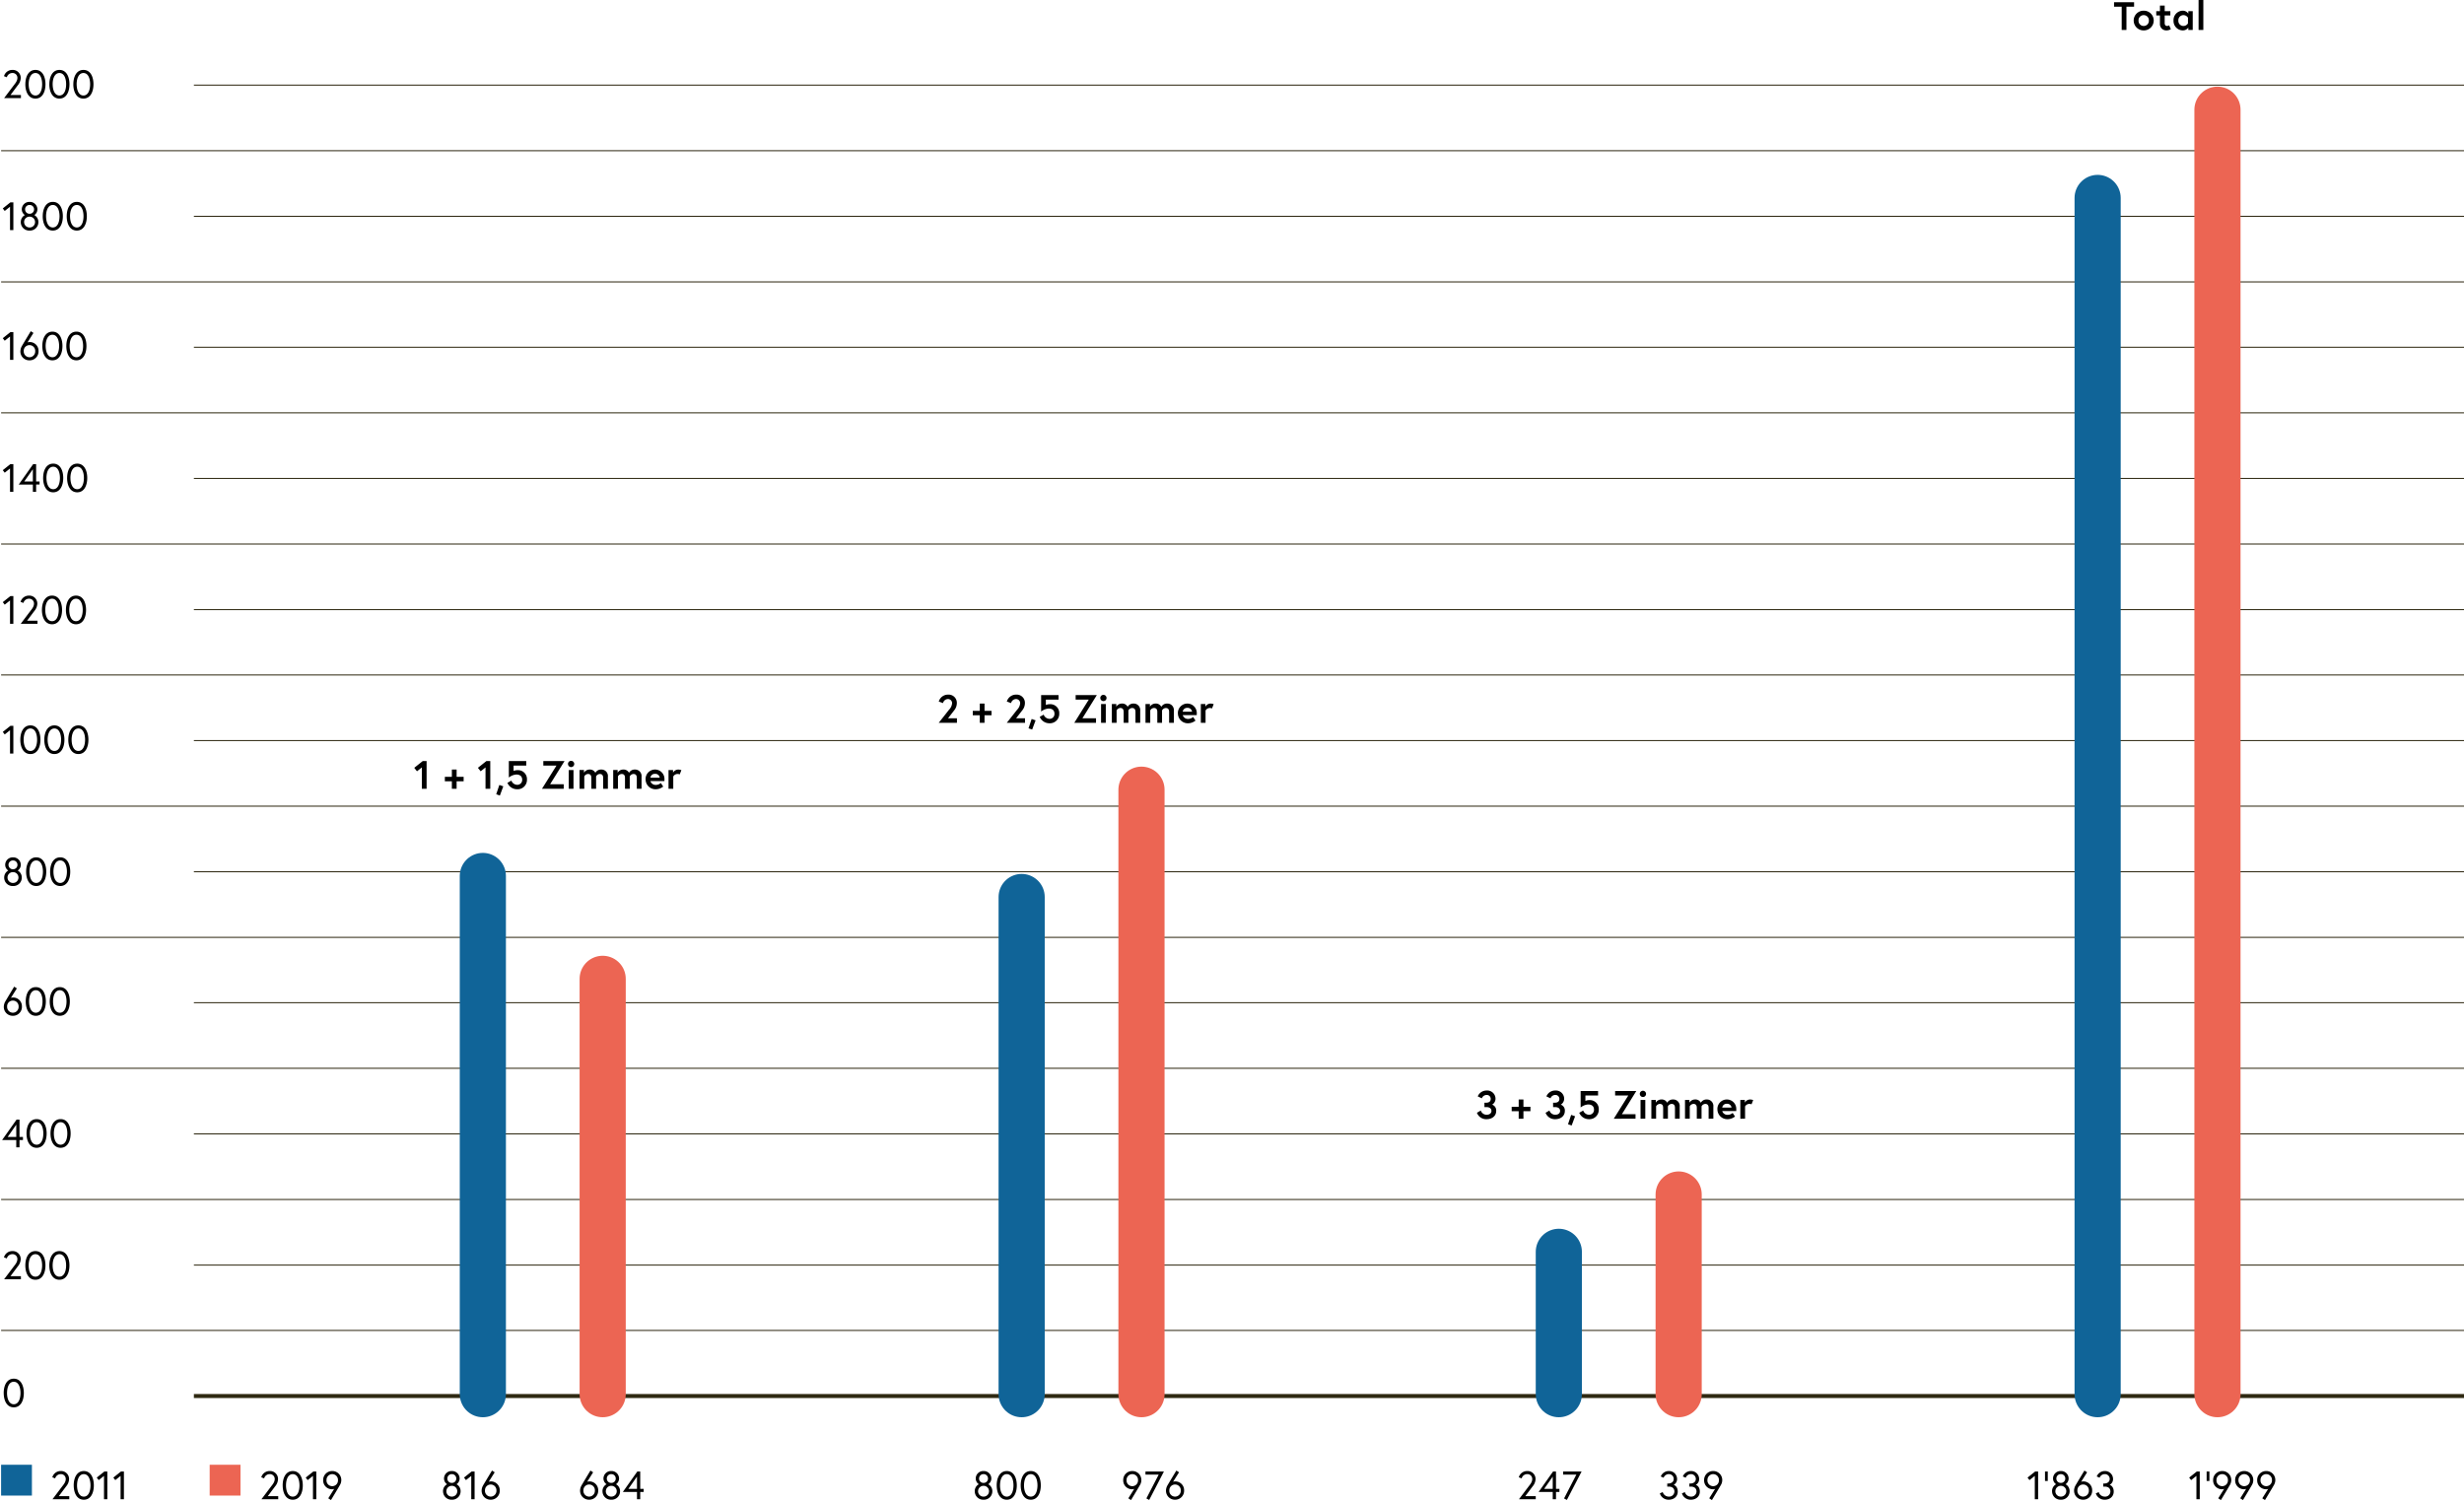 <svg xmlns="http://www.w3.org/2000/svg" width="1120.193" height="682.69" viewBox="0 0 1120.193 682.69">
  <g id="Gruppe_28997" data-name="Gruppe 28997" transform="translate(-399.502 -13560.392)">
    <g id="Gruppe_28996" data-name="Gruppe 28996">
      <path id="Pfad_9066" data-name="Pfad 9066" d="M0,0H14.016V14.016H0Z" transform="translate(400 14226.328)" fill="#106498"/>
      <path id="Pfad_9067" data-name="Pfad 9067" d="M0,0H14.016V14.016H0Z" transform="translate(494.824 14226.328)" fill="#ec6553"/>
      <path id="Pfad_9037" data-name="Pfad 9037" d="M0,0H1032.05" transform="translate(487.645 13599.085)" fill="none" stroke="#2f2912" stroke-width="0.456"/>
      <path id="Pfad_9038" data-name="Pfad 9038" d="M0,0H1119.693" transform="translate(400.001 13628.909)" fill="none" stroke="#2f2912" stroke-width="0.456"/>
      <path id="Pfad_9039" data-name="Pfad 9039" d="M0,0H1032.05" transform="translate(487.645 13658.732)" fill="none" stroke="#2f2912" stroke-width="0.456"/>
      <path id="Pfad_9040" data-name="Pfad 9040" d="M0,0H1119.693" transform="translate(400.001 13688.557)" fill="none" stroke="#2f2912" stroke-width="0.456"/>
      <path id="Pfad_9041" data-name="Pfad 9041" d="M0,0H1032.05" transform="translate(487.645 13718.26)" fill="none" stroke="#2f2912" stroke-width="0.456"/>
      <path id="Pfad_9042" data-name="Pfad 9042" d="M0,0H1119.693" transform="translate(400.001 13748.084)" fill="none" stroke="#2f2912" stroke-width="0.456"/>
      <path id="Pfad_9043" data-name="Pfad 9043" d="M0,0H1032.05" transform="translate(487.645 13777.908)" fill="none" stroke="#2f2912" stroke-width="0.456"/>
      <path id="Pfad_9044" data-name="Pfad 9044" d="M0,0H1119.693" transform="translate(400.001 13807.731)" fill="none" stroke="#2f2912" stroke-width="0.456"/>
      <path id="Pfad_9045" data-name="Pfad 9045" d="M0,0H1032.05" transform="translate(487.645 13837.556)" fill="none" stroke="#2f2912" stroke-width="0.456"/>
      <path id="Pfad_9046" data-name="Pfad 9046" d="M0,0H1119.693" transform="translate(400.001 13867.259)" fill="none" stroke="#2f2912" stroke-width="0.456"/>
      <path id="Pfad_9047" data-name="Pfad 9047" d="M0,0H1032.05" transform="translate(487.645 13897.083)" fill="none" stroke="#2f2912" stroke-width="0.456"/>
      <path id="Pfad_9049" data-name="Pfad 9049" d="M0,0H1119.693" transform="translate(400.001 13926.907)" fill="none" stroke="#2f2912" stroke-width="0.456"/>
      <path id="Pfad_9050" data-name="Pfad 9050" d="M0,0H1032.05" transform="translate(487.645 13956.73)" fill="none" stroke="#2f2912" stroke-width="0.456"/>
      <path id="Pfad_9053" data-name="Pfad 9053" d="M0,0H1119.693" transform="translate(400.001 13986.555)" fill="none" stroke="#2f2912" stroke-width="0.456"/>
      <path id="Pfad_9054" data-name="Pfad 9054" d="M0,0H1032.05" transform="translate(487.645 14016.258)" fill="none" stroke="#2f2912" stroke-width="0.456"/>
      <path id="Pfad_9056" data-name="Pfad 9056" d="M0,0H1119.693" transform="translate(400.001 14046.082)" fill="none" stroke="#2f2912" stroke-width="0.456"/>
      <path id="Pfad_9057" data-name="Pfad 9057" d="M0,0H1032.05" transform="translate(487.645 14075.905)" fill="none" stroke="#2f2912" stroke-width="0.456"/>
      <path id="Pfad_9060" data-name="Pfad 9060" d="M0,0H1119.693" transform="translate(400.001 14105.729)" fill="none" stroke="#2f2912" stroke-width="0.456"/>
      <path id="Pfad_9063" data-name="Pfad 9063" d="M0,0H1032.05" transform="translate(487.645 14135.554)" fill="none" stroke="#2f2912" stroke-width="0.456"/>
      <path id="Pfad_9064" data-name="Pfad 9064" d="M0,0H1119.693" transform="translate(400.001 14165.257)" fill="none" stroke="#2f2912" stroke-width="0.456"/>
      <path id="Pfad_9065" data-name="Pfad 9065" d="M0,0H1032.05" transform="translate(487.645 14195.081)" fill="none" stroke="#2f2912" stroke-width="1.828"/>
      <path id="Pfad_9051" data-name="Pfad 9051" d="M0,0V235.594" transform="translate(619.014 13958.642)" fill="none" stroke="#106498" stroke-linecap="round" stroke-width="20.982"/>
      <path id="Pfad_9052" data-name="Pfad 9052" d="M0,0V226.031" transform="translate(863.969 13968.205)" fill="none" stroke="#106498" stroke-linecap="round" stroke-width="20.982"/>
      <path id="Pfad_9061" data-name="Pfad 9061" d="M0,0V64.71" transform="translate(1108.182 14129.525)" fill="none" stroke="#106498" stroke-linecap="round" stroke-width="20.982"/>
      <path id="Pfad_9059" data-name="Pfad 9059" d="M0,0V543.855" transform="translate(1353.135 13650.381)" fill="none" stroke="#106498" stroke-linecap="round" stroke-width="20.982"/>
      <path id="Pfad_9055" data-name="Pfad 9055" d="M0,0V188.823" transform="translate(673.492 14005.412)" fill="none" stroke="#ec6553" stroke-linecap="round" stroke-width="20.982"/>
      <path id="Pfad_9048" data-name="Pfad 9048" d="M0,0V274.814" transform="translate(918.447 13919.421)" fill="none" stroke="#ec6553" stroke-linecap="round" stroke-width="20.982"/>
      <path id="Pfad_9058" data-name="Pfad 9058" d="M0,0V90.775" transform="translate(1162.658 14103.46)" fill="none" stroke="#ec6553" stroke-linecap="round" stroke-width="20.982"/>
      <path id="Pfad_9062" data-name="Pfad 9062" d="M0,0V583.964" transform="translate(1407.613 13610.271)" fill="none" stroke="#ec6553" stroke-linecap="round" stroke-width="20.982"/>
      <path id="Pfad_9069" data-name="Pfad 9069" d="M-15880.507,24046.7c0-3.363,1.382-6.514,4.588-6.514s4.558,3.15,4.558,6.514-1.353,6.52-4.558,6.52S-15880.507,24050.064-15880.507,24046.7Zm1.509,0c0,2.469.846,5.113,3.079,5.113s3.042-2.645,3.042-5.113-.809-5.107-3.042-5.107S-15879,24044.234-15879,24046.7Zm-12.417,0c0-3.363,1.383-6.514,4.588-6.514s4.558,3.15,4.558,6.514-1.353,6.52-4.558,6.52S-15891.415,24050.064-15891.415,24046.7Zm1.509,0c0,2.469.846,5.113,3.079,5.113s3.042-2.645,3.042-5.113-.809-5.107-3.042-5.107S-15889.906,24044.234-15889.906,24046.7Zm-11.161,6.3,4.431-5.867c.471-.609,1.6-1.871,1.6-3.254a2.168,2.168,0,0,0-2.317-2.287,2.61,2.61,0,0,0-2.487,1.926l-1.292-.488a3.9,3.9,0,0,1,3.779-2.844,3.614,3.614,0,0,1,3.833,3.693,5.363,5.363,0,0,1-1.316,3.254l-3.344,4.467h4.75v1.4Zm21.1-66.3c0-3.369,1.389-6.514,4.594-6.514s4.552,3.145,4.552,6.514-1.353,6.52-4.552,6.52S-15879.97,23990.068-15879.97,23986.7Zm1.516,0c0,2.469.845,5.113,3.078,5.113s3.043-2.645,3.043-5.113-.815-5.113-3.043-5.113S-15878.454,23984.236-15878.454,23986.7Zm-12.424,0c0-3.369,1.389-6.514,4.594-6.514s4.552,3.145,4.552,6.514-1.353,6.52-4.552,6.52S-15890.878,23990.068-15890.878,23986.7Zm1.516,0c0,2.469.845,5.113,3.078,5.113s3.043-2.645,3.043-5.113-.815-5.113-3.043-5.113S-15889.362,23984.236-15889.362,23986.7Zm-6.176,6.3v-3.314h-6.429l6.574-9.285h1.327v7.885h1.57v1.4h-1.57V23993Zm-3.905-4.715h3.905v-5.584Zm19.117-61.586c0-3.367,1.383-6.52,4.588-6.52s4.552,3.152,4.552,6.52-1.346,6.514-4.552,6.514S-15880.326,23930.064-15880.326,23926.7Zm1.51,0c0,2.463.845,5.113,3.078,5.113s3.043-2.65,3.043-5.113-.81-5.111-3.043-5.111S-15878.816,23924.232-15878.816,23926.7Zm-12.417,0c0-3.367,1.382-6.52,4.587-6.52s4.552,3.152,4.552,6.52-1.346,6.514-4.552,6.514S-15891.233,23930.064-15891.233,23926.7Zm1.509,0c0,2.463.845,5.113,3.078,5.113s3.043-2.65,3.043-5.113-.809-5.111-3.043-5.111S-15889.725,23924.232-15889.725,23926.7Zm-11.481,2.355a4.957,4.957,0,0,1,.609-2.229c.254-.471,4.1-6.857,4.1-6.857l1.226.791-2.723,4.316a2.367,2.367,0,0,1,.906-.176,3.981,3.981,0,0,1,4.116,4.117,4.05,4.05,0,0,1-4.116,4.2A4.043,4.043,0,0,1-15901.206,23929.057Zm1.509-.037a2.635,2.635,0,0,0,2.614,2.795,2.633,2.633,0,0,0,2.607-2.795,2.593,2.593,0,0,0-2.607-2.717A2.594,2.594,0,0,0-15899.7,23929.02Zm19.547-61.318c0-3.369,1.388-6.52,4.594-6.52s4.552,3.15,4.552,6.52-1.347,6.514-4.552,6.514S-15880.15,23871.068-15880.15,23867.7Zm1.515,0c0,2.463.846,5.113,3.079,5.113s3.042-2.65,3.042-5.113-.809-5.113-3.042-5.113S-15878.636,23865.232-15878.636,23867.7Zm-12.423,0c0-3.369,1.389-6.52,4.594-6.52s4.552,3.15,4.552,6.52-1.353,6.514-4.552,6.514S-15891.059,23871.068-15891.059,23867.7Zm1.515,0c0,2.463.846,5.113,3.079,5.113s3.042-2.65,3.042-5.113-.809-5.113-3.042-5.113S-15889.544,23865.232-15889.544,23867.7Zm-11.487,2.7a3.572,3.572,0,0,1,1.859-3.223,3.118,3.118,0,0,1-1.406-2.607,3.419,3.419,0,0,1,3.543-3.387,3.421,3.421,0,0,1,3.55,3.387,3.135,3.135,0,0,1-1.406,2.607,3.566,3.566,0,0,1,1.853,3.223,3.815,3.815,0,0,1-4,3.816A3.819,3.819,0,0,1-15901.031,23870.4Zm1.516,0a2.428,2.428,0,0,0,2.48,2.416,2.43,2.43,0,0,0,2.487-2.416,2.432,2.432,0,0,0-2.487-2.5A2.43,2.43,0,0,0-15899.516,23870.4Zm.446-5.812a1.971,1.971,0,0,0,2.034,2,1.967,1.967,0,0,0,2.034-2,1.967,1.967,0,0,0-2.034-2A1.971,1.971,0,0,0-15899.069,23864.586Zm27.183-56.889c0-3.363,1.389-6.514,4.588-6.514s4.558,3.15,4.558,6.514-1.353,6.52-4.558,6.52S-15871.887,23811.066-15871.887,23807.7Zm1.516,0c0,2.469.845,5.113,3.072,5.113s3.042-2.645,3.042-5.113-.809-5.107-3.042-5.107S-15870.371,23805.234-15870.371,23807.7Zm-12.424,0c0-3.363,1.389-6.514,4.588-6.514s4.558,3.15,4.558,6.514-1.353,6.52-4.558,6.52S-15882.795,23811.066-15882.795,23807.7Zm1.516,0c0,2.469.845,5.113,3.072,5.113s3.043-2.645,3.043-5.113-.81-5.107-3.043-5.107S-15881.279,23805.234-15881.279,23807.7Zm-12.424,0c0-3.363,1.389-6.514,4.588-6.514s4.558,3.15,4.558,6.514-1.352,6.52-4.558,6.52S-15893.7,23811.066-15893.7,23807.7Zm1.516,0c0,2.469.845,5.113,3.072,5.113s3.043-2.645,3.043-5.113-.81-5.107-3.043-5.107S-15892.187,23805.234-15892.187,23807.7Zm-6.193,6.3v-10.619l-2.415,1.926-.881-1.152,3.459-2.754h1.346v12.6Zm25.414-65.3c0-3.367,1.388-6.52,4.594-6.52s4.551,3.152,4.551,6.52-1.352,6.514-4.551,6.514S-15872.967,23752.064-15872.967,23748.7Zm1.515,0c0,2.463.846,5.113,3.079,5.113s3.036-2.65,3.036-5.113-.809-5.111-3.036-5.111S-15871.452,23746.232-15871.452,23748.7Zm-12.423,0c0-3.367,1.388-6.52,4.594-6.52s4.552,3.152,4.552,6.52-1.353,6.514-4.552,6.514S-15883.875,23752.064-15883.875,23748.7Zm1.515,0c0,2.463.846,5.113,3.079,5.113s3.036-2.65,3.036-5.113-.809-5.111-3.036-5.111S-15882.36,23746.232-15882.36,23748.7Zm-11.161,6.3,4.431-5.867c.465-.609,1.6-1.871,1.6-3.254a2.17,2.17,0,0,0-2.324-2.287,2.6,2.6,0,0,0-2.48,1.924l-1.3-.488a3.9,3.9,0,0,1,3.778-2.844,3.614,3.614,0,0,1,3.833,3.7,5.4,5.4,0,0,1-1.31,3.254l-3.351,4.467h4.751v1.4Zm-4.859,0v-10.619l-2.415,1.926-.881-1.152,3.459-2.752h1.346v12.6Zm25.957-66.3c0-3.363,1.382-6.514,4.588-6.514s4.552,3.15,4.552,6.514-1.347,6.52-4.552,6.52S-15872.424,23692.066-15872.424,23688.7Zm1.509,0c0,2.469.846,5.111,3.079,5.111s3.042-2.643,3.042-5.111-.809-5.113-3.042-5.113S-15870.915,23686.236-15870.915,23688.7Zm-12.417,0c0-3.363,1.383-6.514,4.588-6.514s4.552,3.15,4.552,6.514-1.347,6.52-4.552,6.52S-15883.332,23692.066-15883.332,23688.7Zm1.509,0c0,2.469.846,5.111,3.079,5.111s3.042-2.643,3.042-5.111-.809-5.113-3.042-5.113S-15881.823,23686.236-15881.823,23688.7Zm-6.175,6.3v-3.312h-6.423l6.567-9.285h1.334v7.883h1.563v1.4h-1.563V23695Zm-3.906-4.715h3.906v-5.582Zm-6.477,4.715v-10.617l-2.415,1.926-.881-1.154,3.459-2.752h1.346v12.6Zm25.595-66.3c0-3.369,1.389-6.52,4.588-6.52s4.558,3.15,4.558,6.52-1.353,6.514-4.558,6.514S-15872.786,23632.063-15872.786,23628.7Zm1.509,0c0,2.463.852,5.113,3.079,5.113s3.042-2.65,3.042-5.113-.809-5.113-3.042-5.113S-15871.277,23626.232-15871.277,23628.7Zm-12.417,0c0-3.369,1.389-6.52,4.588-6.52s4.558,3.15,4.558,6.52-1.353,6.514-4.558,6.514S-15883.694,23632.063-15883.694,23628.7Zm1.51,0c0,2.463.851,5.113,3.078,5.113s3.042-2.65,3.042-5.113-.809-5.113-3.042-5.113S-15882.185,23626.232-15882.185,23628.7Zm-11.482,2.359a5.036,5.036,0,0,1,.61-2.232c.253-.471,4.1-6.857,4.1-6.857l1.226.791-2.717,4.316a2.316,2.316,0,0,1,.9-.176,3.986,3.986,0,0,1,4.123,4.117,4.052,4.052,0,0,1-4.123,4.2A4.043,4.043,0,0,1-15893.667,23631.061Zm1.516-.041a2.633,2.633,0,0,0,2.607,2.795,2.634,2.634,0,0,0,2.608-2.795,2.593,2.593,0,0,0-2.608-2.717A2.593,2.593,0,0,0-15892.151,23631.02Zm-6.229,3.979v-10.619l-2.415,1.926-.881-1.152,3.459-2.754h1.346v12.6Zm25.775-65.3c0-3.367,1.383-6.514,4.588-6.514s4.558,3.146,4.558,6.514-1.352,6.52-4.558,6.52S-15872.605,23573.068-15872.605,23569.7Zm1.51,0c0,2.469.845,5.113,3.078,5.113s3.043-2.645,3.043-5.113-.81-5.113-3.043-5.113S-15871.1,23567.236-15871.1,23569.7Zm-12.417,0c0-3.367,1.382-6.514,4.587-6.514s4.558,3.146,4.558,6.514-1.352,6.52-4.558,6.52S-15883.513,23573.068-15883.513,23569.7Zm1.509,0c0,2.469.845,5.113,3.078,5.113s3.043-2.645,3.043-5.113-.809-5.113-3.043-5.113S-15882,23567.236-15882,23569.7Zm-11.481,2.7a3.552,3.552,0,0,1,1.854-3.219,3.146,3.146,0,0,1-1.407-2.613,3.416,3.416,0,0,1,3.55-3.381,3.41,3.41,0,0,1,3.543,3.381,3.14,3.14,0,0,1-1.4,2.613,3.554,3.554,0,0,1,1.854,3.219,3.822,3.822,0,0,1-4,3.82A3.818,3.818,0,0,1-15893.485,23572.4Zm1.509,0a2.429,2.429,0,0,0,2.487,2.414,2.427,2.427,0,0,0,2.481-2.414,2.435,2.435,0,0,0-2.481-2.5A2.436,2.436,0,0,0-15891.977,23572.4Zm.453-5.814a1.967,1.967,0,0,0,2.034,2,1.967,1.967,0,0,0,2.034-2,1.968,1.968,0,0,0-2.034-2A1.968,1.968,0,0,0-15891.523,23566.584Zm-6.857,9.418v-10.619l-2.415,1.926-.881-1.152,3.459-2.758h1.346v12.6Zm28.782-66.307c0-3.361,1.382-6.512,4.588-6.512s4.558,3.15,4.558,6.512-1.353,6.52-4.558,6.52S-15869.6,23513.064-15869.6,23509.7Zm1.509,0c0,2.471.846,5.119,3.079,5.119s3.042-2.648,3.042-5.119-.809-5.105-3.042-5.105S-15868.09,23507.232-15868.09,23509.7Zm-12.417,0c0-3.361,1.382-6.512,4.588-6.512s4.558,3.15,4.558,6.512-1.353,6.52-4.558,6.52S-15880.507,23513.064-15880.507,23509.7Zm1.509,0c0,2.471.846,5.119,3.079,5.119s3.042-2.648,3.042-5.119-.809-5.105-3.042-5.105S-15879,23507.232-15879,23509.7Zm-12.417,0c0-3.361,1.383-6.512,4.588-6.512s4.558,3.15,4.558,6.512-1.353,6.52-4.558,6.52S-15891.415,23513.064-15891.415,23509.7Zm1.509,0c0,2.471.846,5.119,3.079,5.119s3.042-2.648,3.042-5.119-.809-5.105-3.042-5.105S-15889.906,23507.232-15889.906,23509.7Zm-11.161,6.3,4.431-5.867c.471-.609,1.6-1.871,1.6-3.254a2.168,2.168,0,0,0-2.317-2.287,2.61,2.61,0,0,0-2.487,1.926l-1.292-.49a3.9,3.9,0,0,1,3.779-2.842,3.614,3.614,0,0,1,3.833,3.693,5.351,5.351,0,0,1-1.316,3.254l-3.344,4.467h4.75v1.4Z" transform="translate(16302.436 -9911)" stroke="rgba(0,0,0,0)" stroke-width="1"/>
      <path id="Pfad_9070" data-name="Pfad 9070" d="M-14874.45,23868.584l2.72-4.338a1.532,1.532,0,0,1-.916.217,4,4,0,0,1-4.122-4.1,4.059,4.059,0,0,1,4.122-4.176,4.059,4.059,0,0,1,4.121,4.176,4.4,4.4,0,0,1-.5,1.965c-.252.521-4.193,7.057-4.193,7.057Zm-.809-8.225a2.576,2.576,0,0,0,2.612,2.7,2.575,2.575,0,0,0,2.605-2.7,2.616,2.616,0,0,0-2.605-2.773A2.617,2.617,0,0,0-14875.259,23860.359Zm-9.2,8.225,2.714-4.338a1.533,1.533,0,0,1-.917.217,4,4,0,0,1-4.121-4.1,4.059,4.059,0,0,1,4.121-4.176,4.059,4.059,0,0,1,4.122,4.176,4.387,4.387,0,0,1-.5,1.965c-.251.521-4.193,7.057-4.193,7.057Zm-.814-8.225a2.58,2.58,0,0,0,2.611,2.7,2.576,2.576,0,0,0,2.612-2.7,2.617,2.617,0,0,0-2.612-2.773A2.621,2.621,0,0,0-14885.269,23860.359Zm-9.2,8.225,2.72-4.338a1.544,1.544,0,0,1-.923.217,4,4,0,0,1-4.121-4.1,4.063,4.063,0,0,1,4.121-4.176,4.065,4.065,0,0,1,4.128,4.176,4.393,4.393,0,0,1-.51,1.965c-.251.521-4.193,7.057-4.193,7.057Zm-.809-8.225a2.575,2.575,0,0,0,2.605,2.7,2.576,2.576,0,0,0,2.612-2.7,2.618,2.618,0,0,0-2.612-2.773A2.616,2.616,0,0,0-14895.272,23860.359Zm-230.6,8.225,2.714-4.338a1.533,1.533,0,0,1-.917.217,4,4,0,0,1-4.121-4.1,4.063,4.063,0,0,1,4.121-4.176,4.059,4.059,0,0,1,4.122,4.176,4.387,4.387,0,0,1-.5,1.965c-.251.521-4.193,7.057-4.193,7.057Zm-.814-8.225a2.58,2.58,0,0,0,2.611,2.7,2.576,2.576,0,0,0,2.612-2.7,2.617,2.617,0,0,0-2.612-2.773A2.621,2.621,0,0,0-15126.683,23860.359Zm-263.273,8.225,2.714-4.338a1.533,1.533,0,0,1-.917.217,4,4,0,0,1-4.121-4.1,4.059,4.059,0,0,1,4.121-4.176,4.059,4.059,0,0,1,4.121,4.176,4.386,4.386,0,0,1-.5,1.965c-.251.521-4.193,7.057-4.193,7.057Zm-.814-8.225a2.58,2.58,0,0,0,2.611,2.7,2.576,2.576,0,0,0,2.612-2.7,2.617,2.617,0,0,0-2.612-2.773A2.621,2.621,0,0,0-15390.771,23860.359Zm-362.912,8.225,2.72-4.338a1.533,1.533,0,0,1-.917.217,4,4,0,0,1-4.121-4.1,4.059,4.059,0,0,1,4.121-4.176,4.059,4.059,0,0,1,4.121,4.176,4.386,4.386,0,0,1-.5,1.965c-.251.521-4.193,7.057-4.193,7.057Zm-.809-8.225a2.58,2.58,0,0,0,2.611,2.7,2.58,2.58,0,0,0,2.612-2.7,2.621,2.621,0,0,0-2.612-2.773A2.621,2.621,0,0,0-15754.491,23860.359Zm562.627,8.279,5.595-10.832h-6.009v-1.408h8.387l-6.7,12.928Zm-189.885,0,5.595-10.832h-6.009v-1.408h8.387l-6.7,12.928Zm431.622-2.283,1.336-.611a2.84,2.84,0,0,0,2.714,2.066,2.373,2.373,0,0,0,2.594-2.287c0-1.4-.863-2.266-2.666-2.266h-.593v-1.389h.377c1.42,0,2.576-.7,2.576-2.139a2.186,2.186,0,0,0-2.253-2.145,2.527,2.527,0,0,0-2.354,1.641l-1.3-.574a3.96,3.96,0,0,1,3.653-2.469,3.639,3.639,0,0,1,3.763,3.547,2.941,2.941,0,0,1-1.546,2.736s1.852.486,1.852,3.057c0,2.287-1.8,3.7-4.1,3.7A4.152,4.152,0,0,1-14950.127,23866.355Zm-9.878-1.295a5.006,5.006,0,0,1,.61-2.234c.252-.467,4.1-6.857,4.1-6.857l1.223.789-2.72,4.32a2.3,2.3,0,0,1,.9-.18,3.988,3.988,0,0,1,4.121,4.121,4.057,4.057,0,0,1-4.121,4.2A4.044,4.044,0,0,1-14960,23865.061Zm1.509-.041a2.629,2.629,0,0,0,2.612,2.791,2.628,2.628,0,0,0,2.605-2.791,2.587,2.587,0,0,0-2.605-2.713A2.588,2.588,0,0,0-14958.5,23865.02Zm-11.52.383a3.556,3.556,0,0,1,1.852-3.223,3.151,3.151,0,0,1-1.4-2.611,3.416,3.416,0,0,1,3.547-3.385,3.419,3.419,0,0,1,3.546,3.385,3.15,3.15,0,0,1-1.4,2.611,3.557,3.557,0,0,1,1.851,3.223,3.817,3.817,0,0,1-4,3.816A3.818,3.818,0,0,1-14970.016,23865.4Zm1.51,0a2.424,2.424,0,0,0,2.486,2.408,2.428,2.428,0,0,0,2.486-2.408,2.439,2.439,0,0,0-2.486-2.5A2.435,2.435,0,0,0-14968.506,23865.4Zm.449-5.816a1.97,1.97,0,0,0,2.037,1.994,1.965,1.965,0,0,0,2.03-1.994,1.97,1.97,0,0,0-2.03-2A1.975,1.975,0,0,0-14968.057,23859.586Zm-170.235,6.77,1.336-.611a2.839,2.839,0,0,0,2.713,2.066,2.372,2.372,0,0,0,2.594-2.287c0-1.4-.862-2.266-2.665-2.266h-.594v-1.389h.378c1.426,0,2.576-.7,2.576-2.139a2.186,2.186,0,0,0-2.253-2.145,2.529,2.529,0,0,0-2.354,1.641l-1.3-.574a3.962,3.962,0,0,1,3.654-2.469,3.638,3.638,0,0,1,3.762,3.547,2.941,2.941,0,0,1-1.545,2.736s1.851.486,1.851,3.057c0,2.287-1.8,3.7-4.1,3.7A4.159,4.159,0,0,1-15138.292,23866.355Zm-10.04,0,1.33-.611a2.842,2.842,0,0,0,2.719,2.066,2.37,2.37,0,0,0,2.588-2.287c0-1.4-.862-2.266-2.659-2.266h-.593v-1.389h.377c1.42,0,2.57-.7,2.57-2.139a2.185,2.185,0,0,0-2.247-2.145,2.532,2.532,0,0,0-2.36,1.641l-1.294-.574a3.953,3.953,0,0,1,3.654-2.469,3.642,3.642,0,0,1,3.763,3.547,2.941,2.941,0,0,1-1.552,2.736s1.856.486,1.856,3.057c0,2.287-1.8,3.7-4.1,3.7A4.151,4.151,0,0,1-15148.332,23866.355Zm-224.51-1.295a5.007,5.007,0,0,1,.611-2.234c.252-.467,4.109-6.857,4.109-6.857l1.222.789-2.72,4.32a2.292,2.292,0,0,1,.9-.18,3.985,3.985,0,0,1,4.121,4.121,4.054,4.054,0,0,1-4.121,4.2A4.048,4.048,0,0,1-15372.842,23865.061Zm1.516-.041a2.628,2.628,0,0,0,2.606,2.791,2.629,2.629,0,0,0,2.611-2.791,2.588,2.588,0,0,0-2.611-2.713A2.587,2.587,0,0,0-15371.326,23865.02Zm-67.571-2.318c0-3.367,1.384-6.518,4.588-6.518s4.553,3.15,4.553,6.518-1.348,6.518-4.553,6.518S-15438.9,23866.068-15438.9,23862.7Zm1.509,0c0,2.463.845,5.109,3.079,5.109s3.043-2.646,3.043-5.109-.814-5.115-3.043-5.115S-15437.389,23860.232-15437.389,23862.7Zm-12.418,0c0-3.367,1.384-6.518,4.589-6.518s4.553,3.15,4.553,6.518-1.348,6.518-4.553,6.518S-15449.807,23866.068-15449.807,23862.7Zm1.51,0c0,2.463.845,5.109,3.079,5.109s3.043-2.646,3.043-5.109-.809-5.115-3.043-5.115S-15448.3,23860.232-15448.3,23862.7Zm-11.483,2.7a3.551,3.551,0,0,1,1.856-3.223,3.141,3.141,0,0,1-1.407-2.611,3.419,3.419,0,0,1,3.546-3.385,3.416,3.416,0,0,1,3.547,3.385,3.151,3.151,0,0,1-1.4,2.611,3.556,3.556,0,0,1,1.852,3.223,3.818,3.818,0,0,1-4,3.816A3.817,3.817,0,0,1-15459.78,23865.4Zm1.51,0a2.427,2.427,0,0,0,2.485,2.408,2.424,2.424,0,0,0,2.486-2.408,2.435,2.435,0,0,0-2.486-2.5A2.438,2.438,0,0,0-15458.271,23865.4Zm.455-5.816a1.965,1.965,0,0,0,2.03,1.994,1.97,1.97,0,0,0,2.037-1.994,1.975,1.975,0,0,0-2.037-2A1.97,1.97,0,0,0-15457.815,23859.586Zm-171.207,5.816a3.562,3.562,0,0,1,1.857-3.223,3.156,3.156,0,0,1-1.408-2.611,3.42,3.42,0,0,1,3.547-3.385,3.416,3.416,0,0,1,3.546,3.385,3.15,3.15,0,0,1-1.4,2.611,3.557,3.557,0,0,1,1.851,3.223,3.817,3.817,0,0,1-4,3.816A3.822,3.822,0,0,1-15629.022,23865.4Zm1.516,0a2.423,2.423,0,0,0,2.48,2.408,2.424,2.424,0,0,0,2.486-2.408,2.435,2.435,0,0,0-2.486-2.5A2.433,2.433,0,0,0-15627.507,23865.4Zm.449-5.816a1.966,1.966,0,0,0,2.031,1.994,1.967,1.967,0,0,0,2.037-1.994,1.972,1.972,0,0,0-2.037-2A1.97,1.97,0,0,0-15627.058,23859.586Zm-12.148,5.475a5.007,5.007,0,0,1,.611-2.234c.252-.467,4.1-6.857,4.1-6.857l1.222.789-2.72,4.32a2.34,2.34,0,0,1,.905-.18,3.988,3.988,0,0,1,4.121,4.121,4.057,4.057,0,0,1-4.121,4.2A4.044,4.044,0,0,1-15639.206,23865.061Zm1.51-.041a2.629,2.629,0,0,0,2.612,2.791,2.628,2.628,0,0,0,2.605-2.791,2.587,2.587,0,0,0-2.605-2.713A2.588,2.588,0,0,0-15637.7,23865.02Zm-46.27.041a5.006,5.006,0,0,1,.61-2.234c.258-.467,4.109-6.857,4.109-6.857l1.223.789-2.72,4.32a2.3,2.3,0,0,1,.9-.18,3.983,3.983,0,0,1,4.115,4.121,4.052,4.052,0,0,1-4.115,4.2A4.049,4.049,0,0,1-15683.966,23865.061Zm1.515-.041a2.629,2.629,0,0,0,2.612,2.791,2.628,2.628,0,0,0,2.605-2.791,2.587,2.587,0,0,0-2.605-2.713A2.588,2.588,0,0,0-15682.451,23865.02Zm-19.062.383a3.558,3.558,0,0,1,1.852-3.223,3.15,3.15,0,0,1-1.4-2.611,3.416,3.416,0,0,1,3.546-3.385,3.419,3.419,0,0,1,3.546,3.385,3.141,3.141,0,0,1-1.407,2.611,3.551,3.551,0,0,1,1.856,3.223,3.821,3.821,0,0,1-4,3.816A3.818,3.818,0,0,1-15701.513,23865.4Zm1.51,0a2.424,2.424,0,0,0,2.486,2.408,2.423,2.423,0,0,0,2.48-2.408,2.433,2.433,0,0,0-2.48-2.5A2.435,2.435,0,0,0-15700,23865.4Zm.449-5.816a1.966,1.966,0,0,0,2.037,1.994,1.965,1.965,0,0,0,2.03-1.994,1.97,1.97,0,0,0-2.03-2A1.971,1.971,0,0,0-15699.554,23859.586Zm-74.862,3.115c0-3.367,1.384-6.518,4.589-6.518s4.553,3.15,4.553,6.518-1.348,6.518-4.553,6.518S-15774.416,23866.068-15774.416,23862.7Zm1.51,0c0,2.463.845,5.109,3.079,5.109s3.043-2.646,3.043-5.109-.809-5.115-3.043-5.115S-15772.906,23860.232-15772.906,23862.7Zm-96.512,0c0-3.367,1.39-6.518,4.595-6.518s4.553,3.15,4.553,6.518-1.354,6.518-4.553,6.518S-15869.418,23866.068-15869.418,23862.7Zm1.516,0c0,2.463.845,5.109,3.079,5.109s3.037-2.646,3.037-5.109-.809-5.115-3.037-5.115S-15867.9,23860.232-15867.9,23862.7Zm963.519,6.3v-10.615l-2.408,1.922-.881-1.15,3.45-2.756h1.354v12.6Zm-73.479,0v-10.615l-2.415,1.922-.88-1.15,3.456-2.756h1.348v12.6Zm-219.154,0v-3.307h-6.422l6.565-9.293h1.336v7.885h1.563v1.408h-1.563V23869Zm-3.905-4.715h3.905v-5.578Zm-11.448,4.715,4.427-5.865c.474-.611,1.605-1.875,1.605-3.26a2.172,2.172,0,0,0-2.324-2.287,2.6,2.6,0,0,0-2.479,1.928l-1.3-.484a3.9,3.9,0,0,1,3.779-2.846,3.61,3.61,0,0,1,3.834,3.689,5.383,5.383,0,0,1-1.312,3.26l-3.349,4.463h4.75v1.4Zm-400.969,0v-3.307h-6.428l6.571-9.293h1.33v7.885h1.563v1.408h-1.563V23869Zm-3.912-4.715h3.912v-5.578Zm-71.43,4.715v-10.615l-2.408,1.922-.887-1.15,3.457-2.756h1.354v12.6Zm-71.963,0v-10.615l-2.414,1.922-.881-1.15,3.456-2.756h1.349v12.6Zm-23.423,0,4.427-5.865c.474-.611,1.605-1.875,1.605-3.26a2.172,2.172,0,0,0-2.324-2.287,2.6,2.6,0,0,0-2.479,1.928l-1.3-.484a3.907,3.907,0,0,1,3.78-2.846,3.61,3.61,0,0,1,3.834,3.689,5.383,5.383,0,0,1-1.312,3.26l-3.349,4.463h4.75v1.4Zm-64.037,0v-10.615l-2.415,1.922-.88-1.15,3.456-2.756h1.348v12.6Zm-7.542,0v-10.615l-2.414,1.922-.881-1.15,3.456-2.756h1.348v12.6Zm-23.417,0,4.427-5.865c.468-.611,1.6-1.875,1.6-3.26a2.171,2.171,0,0,0-2.318-2.287,2.607,2.607,0,0,0-2.486,1.928l-1.294-.484a3.9,3.9,0,0,1,3.78-2.846,3.613,3.613,0,0,1,3.834,3.689,5.378,5.378,0,0,1-1.318,3.26l-3.349,4.463h4.757v1.4Zm979.327-8.316v-4.283h1.258v4.283Zm-73.484,0v-4.283h1.258v4.283Zm-928.025-39.984c0-3.361,1.384-6.512,4.589-6.512s4.559,3.15,4.559,6.512-1.354,6.518-4.559,6.518S-15901.245,23824.068-15901.245,23820.7Zm1.516,0c0,2.467.845,5.115,3.073,5.115s3.043-2.648,3.043-5.115-.809-5.111-3.043-5.111S-15899.729,23818.234-15899.729,23820.7Zm709.662-122.193,1.42-4.248,1.8.629-1.569,4.193Zm67.913-6.77a4.3,4.3,0,0,1,4.283-4.48,4.286,4.286,0,0,1,4.3,4.445c0,.16,0,.484-.018.809h-6.374a2.451,2.451,0,0,0,2.4,1.73,3.44,3.44,0,0,0,2.342-.869l1.079,1.625a5.469,5.469,0,0,1-3.421,1.221A4.48,4.48,0,0,1-15122.154,23691.734Zm2.192-.791h4.229a1.98,1.98,0,0,0-2.139-1.73A1.971,1.971,0,0,0-15119.962,23690.943Zm-65.014,2.355,1.8-1.025a2.9,2.9,0,0,0,2.612,1.924,2.2,2.2,0,0,0,2.306-2.338c0-1.348-.809-2.342-2.684-2.342a6.193,6.193,0,0,0-3.385,1.373v-7.488h7.92v2.049h-5.757v2.467a4.057,4.057,0,0,1,1.779-.377,4.055,4.055,0,0,1,4.3,4.318,4.251,4.251,0,0,1-4.48,4.355A4.742,4.742,0,0,1-15184.976,23693.3Zm-15.3,0,1.762-1.025a2.78,2.78,0,0,0,2.647,1.924c1.372,0,2.2-.732,2.2-1.709,0-1.328-1.156-1.777-2.288-1.777h-.9v-1.984h.683c1.312,0,2.181-.484,2.181-1.76a1.773,1.773,0,0,0-1.894-1.768,2.307,2.307,0,0,0-2.138,1.533l-1.875-.887a4.3,4.3,0,0,1,4.013-2.66,3.755,3.755,0,0,1,4.068,3.781,3.165,3.165,0,0,1-1.546,2.641,2.764,2.764,0,0,1,1.851,2.881c0,2.289-1.9,3.727-4.354,3.727A4.479,4.479,0,0,1-15200.275,23693.3Zm-31.21,0,1.761-1.025a2.774,2.774,0,0,0,2.648,1.924c1.365,0,2.2-.732,2.2-1.709,0-1.328-1.156-1.777-2.288-1.777h-.9v-1.984h.683c1.312,0,2.175-.484,2.175-1.76a1.768,1.768,0,0,0-1.888-1.768,2.312,2.312,0,0,0-2.145,1.533l-1.869-.887a4.3,4.3,0,0,1,4.014-2.66,3.754,3.754,0,0,1,4.067,3.781,3.165,3.165,0,0,1-1.545,2.641,2.764,2.764,0,0,1,1.851,2.881c0,2.289-1.9,3.727-4.354,3.727A4.479,4.479,0,0,1-15231.485,23693.3Zm119.755,2.7v-8.531h2.049v1.24a2.776,2.776,0,0,1,2.324-1.455,4.639,4.639,0,0,1,1.474.27l-.755,1.941a2.462,2.462,0,0,0-1.024-.2,2.255,2.255,0,0,0-1.911,1.156V23696Zm-14.419,0v-4.93c0-1.168-.449-1.8-1.534-1.8a2.022,2.022,0,0,0-1.671,1.1V23696h-2.163v-4.93c0-1.168-.449-1.8-1.527-1.8a2.022,2.022,0,0,0-1.671,1.1V23696h-2.163v-8.531h2.013v1.24a2.972,2.972,0,0,1,2.522-1.455,2.729,2.729,0,0,1,2.647,1.492,2.983,2.983,0,0,1,2.714-1.492,2.939,2.939,0,0,1,2.989,3.258V23696Zm-15.3,0v-4.93c0-1.168-.449-1.8-1.533-1.8a2.022,2.022,0,0,0-1.672,1.1V23696h-2.162v-4.93c0-1.168-.449-1.8-1.528-1.8a2.024,2.024,0,0,0-1.677,1.1V23696h-2.156v-8.531h2.013v1.24a2.958,2.958,0,0,1,2.521-1.455,2.738,2.738,0,0,1,2.647,1.492,2.985,2.985,0,0,1,2.714-1.492,2.939,2.939,0,0,1,2.989,3.258V23696Zm-15.647,0v-8.531h2.163V23696Zm-12.166,0,6.589-10.549h-5.978v-2.049h9.632l-6.554,10.543h6.194V23696Zm-43.233,0v-3.42h-3.187v-2.014h3.187v-3.312h2.157v3.313h3.187v2.014h-3.187v3.42Zm55.059-11.287a1.416,1.416,0,0,1,1.426-1.418,1.411,1.411,0,0,1,1.419,1.418,1.416,1.416,0,0,1-1.419,1.426A1.421,1.421,0,0,1-15157.437,23684.713Zm-519.9-136.209,1.42-4.248,1.8.629-1.563,4.193Zm67.913-6.77a4.3,4.3,0,0,1,4.283-4.48,4.287,4.287,0,0,1,4.3,4.445c0,.16,0,.484-.019.809h-6.373a2.437,2.437,0,0,0,2.4,1.73,3.441,3.441,0,0,0,2.343-.869l1.078,1.623a5.48,5.48,0,0,1-3.421,1.223A4.48,4.48,0,0,1-15609.422,23541.734Zm2.193-.791h4.229a1.979,1.979,0,0,0-2.139-1.73A1.961,1.961,0,0,0-15607.229,23540.943Zm-65.015,2.359,1.8-1.029a2.9,2.9,0,0,0,2.612,1.922,2.2,2.2,0,0,0,2.307-2.336c0-1.348-.81-2.342-2.685-2.342a6.192,6.192,0,0,0-3.384,1.371v-7.486h7.919v2.049h-5.757v2.467a4.063,4.063,0,0,1,1.779-.377,4.055,4.055,0,0,1,4.3,4.318,4.251,4.251,0,0,1-4.48,4.355A4.741,4.741,0,0,1-15672.243,23543.3Zm73.245,2.7v-8.531h2.049v1.24a2.776,2.776,0,0,1,2.324-1.455,4.639,4.639,0,0,1,1.474.27l-.755,1.939a2.5,2.5,0,0,0-1.03-.2,2.254,2.254,0,0,0-1.905,1.156V23546Zm-14.419,0v-4.932c0-1.168-.449-1.8-1.533-1.8a2.022,2.022,0,0,0-1.672,1.1V23546h-2.162v-4.932c0-1.168-.449-1.8-1.527-1.8a2.025,2.025,0,0,0-1.678,1.1V23546h-2.156v-8.531h2.013v1.24a2.958,2.958,0,0,1,2.521-1.455,2.74,2.74,0,0,1,2.648,1.49,2.983,2.983,0,0,1,2.713-1.49,2.939,2.939,0,0,1,2.989,3.258V23546Zm-15.3,0v-4.932c0-1.168-.455-1.8-1.533-1.8a2.024,2.024,0,0,0-1.672,1.1V23546h-2.162v-4.932c0-1.168-.449-1.8-1.527-1.8a2.025,2.025,0,0,0-1.678,1.1V23546h-2.156v-8.531h2.013v1.24a2.958,2.958,0,0,1,2.521-1.455,2.74,2.74,0,0,1,2.648,1.49,2.983,2.983,0,0,1,2.714-1.49,2.94,2.94,0,0,1,2.989,3.258V23546Zm-15.646,0v-8.531h2.162V23546Zm-12.167,0,6.59-10.549h-5.979v-2.049h9.633l-6.554,10.543h6.194V23546Zm-25.669,0v-9.723l-2.21,1.768-1.246-1.582,3.834-3.061h1.785v12.6Zm-15.3,0v-3.422h-3.187v-2.012h3.187v-3.312h2.163v3.313h3.187v2.012h-3.187V23546Zm-13.64,0v-9.723l-2.217,1.768-1.24-1.582,3.834-3.061h1.779v12.6Zm66.434-11.287a1.413,1.413,0,0,1,1.426-1.42,1.411,1.411,0,0,1,1.42,1.42,1.416,1.416,0,0,1-1.42,1.426A1.418,1.418,0,0,1-15644.705,23534.713Zm209.365-16.209,1.42-4.248,1.8.629-1.569,4.193Zm67.914-6.77a4.306,4.306,0,0,1,4.283-4.48,4.291,4.291,0,0,1,4.307,4.443c0,.162,0,.486-.023.811h-6.368a2.435,2.435,0,0,0,2.39,1.73,3.423,3.423,0,0,0,2.343-.869l1.078,1.623a5.461,5.461,0,0,1-3.421,1.223A4.483,4.483,0,0,1-15367.426,23511.734Zm2.2-.791h4.229a1.982,1.982,0,0,0-2.145-1.73A1.959,1.959,0,0,0-15365.228,23510.943Zm-65.021,2.359,1.8-1.029a2.889,2.889,0,0,0,2.611,1.93,2.2,2.2,0,0,0,2.3-2.344c0-1.348-.809-2.342-2.678-2.342a6.173,6.173,0,0,0-3.385,1.371v-7.486h7.919v2.047h-5.763v2.469a4.074,4.074,0,0,1,1.785-.377,4.059,4.059,0,0,1,4.3,4.318,4.255,4.255,0,0,1-4.481,4.355A4.755,4.755,0,0,1-15430.248,23513.3Zm73.245,2.7v-8.531h2.049v1.24a2.789,2.789,0,0,1,2.324-1.455,4.639,4.639,0,0,1,1.474.27l-.755,1.947a2.4,2.4,0,0,0-1.024-.205,2.269,2.269,0,0,0-1.911,1.156V23516Zm-14.419,0v-4.932c0-1.168-.449-1.8-1.527-1.8a2.025,2.025,0,0,0-1.678,1.1V23516h-2.156v-4.932c0-1.168-.449-1.8-1.533-1.8a2.022,2.022,0,0,0-1.672,1.1V23516h-2.162v-8.531h2.019v1.24a2.955,2.955,0,0,1,2.516-1.455,2.731,2.731,0,0,1,2.648,1.49,2.987,2.987,0,0,1,2.72-1.49,2.943,2.943,0,0,1,2.989,3.258V23516Zm-15.3,0v-4.932c0-1.168-.449-1.8-1.527-1.8a2.024,2.024,0,0,0-1.677,1.1V23516h-2.157v-4.932c0-1.168-.455-1.8-1.533-1.8a2.024,2.024,0,0,0-1.672,1.1V23516h-2.162v-8.531h2.019v1.24a2.957,2.957,0,0,1,2.517-1.455,2.729,2.729,0,0,1,2.647,1.49,2.987,2.987,0,0,1,2.72-1.49,2.943,2.943,0,0,1,2.989,3.258V23516Zm-15.641,0v-8.531h2.156V23516Zm-12.167,0,6.584-10.551h-5.973v-2.047h9.627l-6.548,10.543h6.188V23516Zm-30.694,0,4.631-5.865a4.865,4.865,0,0,0,1.455-2.99,1.854,1.854,0,0,0-1.875-1.945,2.349,2.349,0,0,0-2.246,1.838l-1.929-.7a4.336,4.336,0,0,1,4.175-3.15,3.741,3.741,0,0,1,4.038,3.924,5.181,5.181,0,0,1-1.1,3.092l-2.9,3.744h4.056V23516Zm-12.274,0v-3.422h-3.187v-2.012h3.188v-3.312h2.162v3.313h3.188v2.012h-3.187V23516Zm-18.666,0,4.624-5.865a4.832,4.832,0,0,0,1.462-2.99,1.854,1.854,0,0,0-1.875-1.945,2.349,2.349,0,0,0-2.246,1.838l-1.93-.7a4.33,4.33,0,0,1,4.176-3.15,3.735,3.735,0,0,1,4.031,3.924,5.187,5.187,0,0,1-1.1,3.092l-2.9,3.744h4.05V23516Zm73.46-11.287a1.411,1.411,0,0,1,1.42-1.42,1.411,1.411,0,0,1,1.42,1.42,1.416,1.416,0,0,1-1.42,1.426A1.416,1.416,0,0,1-15402.7,23504.713Z" transform="translate(16302.436 -9627)" stroke="rgba(0,0,0,0)" stroke-width="1"/>
      <g id="Bestehende_Siedlung" data-name="Bestehende Siedlung" transform="translate(80 12770.105)" style="isolation: isolate">
        <path id="Pfad_9068" data-name="Pfad 9068" d="M-17.361,0h2.16V-10.548h3.474V-12.6h-9.108v2.052h3.474ZM-7.353-8.748a4.476,4.476,0,0,0-4.554,4.482A4.487,4.487,0,0,0-7.353.216,4.487,4.487,0,0,0-2.8-4.266,4.476,4.476,0,0,0-7.353-8.748Zm0,6.948A2.336,2.336,0,0,1-9.711-4.266,2.336,2.336,0,0,1-7.353-6.732,2.336,2.336,0,0,1-5-4.266,2.336,2.336,0,0,1-7.353-1.8Zm5.706-4.788H.027v3.78A2.856,2.856,0,0,0,2.943.216,3.886,3.886,0,0,0,5-.342L4.2-2.106a1.71,1.71,0,0,1-.9.306c-.576,0-1.116-.306-1.116-1.35V-6.588H4.761V-8.532H2.187V-11.07H.027v2.538H-1.647Zm14.58-1.944v1.116a3.057,3.057,0,0,0-2.574-1.332A4.286,4.286,0,0,0,6.2-4.266,4.286,4.286,0,0,0,10.359.216a2.95,2.95,0,0,0,2.574-1.332V0h2V-8.532Zm-.162,5.544A2.388,2.388,0,0,1,10.755-1.8,2.3,2.3,0,0,1,8.4-4.266a2.3,2.3,0,0,1,2.358-2.466,2.388,2.388,0,0,1,2.016,1.188ZM17.595,0h2.16V-13.608h-2.16Z" transform="translate(1301.435 803.895)"/>
      </g>
    </g>
  </g>
</svg>
